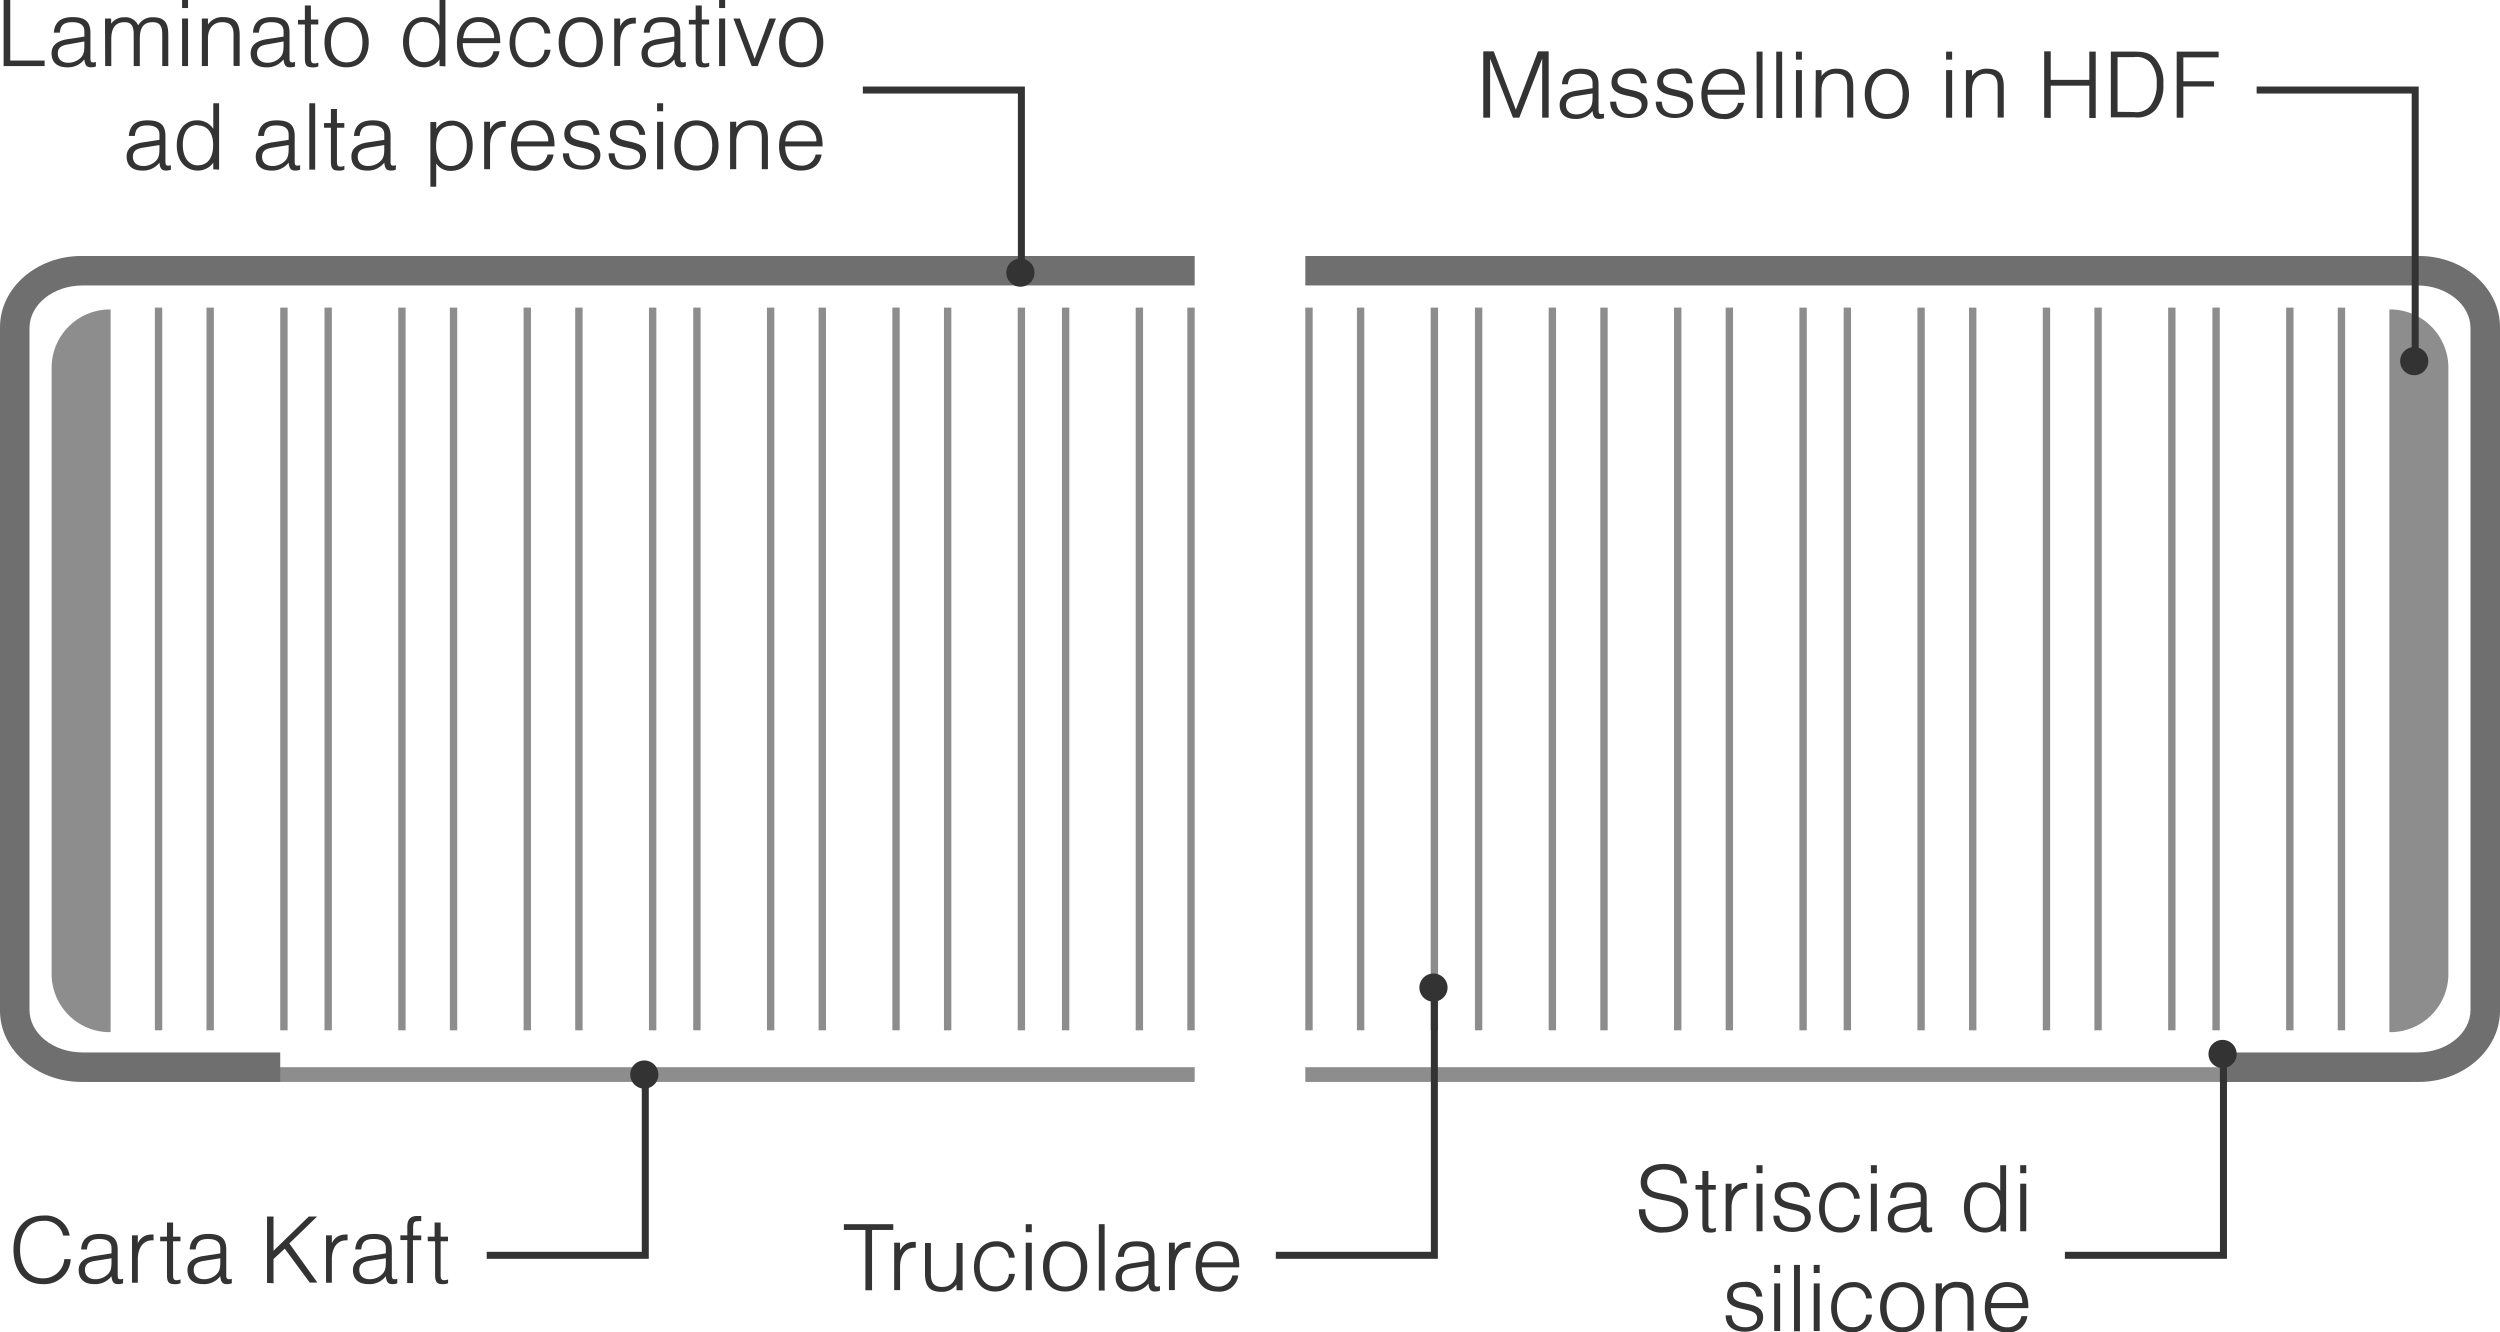 <svg id="Layer_1" data-name="Layer 1" xmlns="http://www.w3.org/2000/svg" viewBox="0 0 339 180.66"><defs><style>.cls-1{fill:#8d8d8d;}.cls-2{fill:#706f6f;}.cls-3{fill:none;stroke:#333;stroke-width:0.95px;}.cls-4{fill:#333;}</style></defs><title>profile-u-u-it</title><path class="cls-1" d="M388,140.38v82.53a7.89,7.89,0,0,0,8,7.73v-98A7.91,7.91,0,0,0,388,140.38Z" transform="translate(-381 -90.68)"/><rect class="cls-1" x="12" y="144.71" width="150" height="2"/><path class="cls-2" d="M392.05,237.39H419v-4H392.19c-4,0-7.19-2.59-7.19-5.77V135.17c0-3.19,3.22-5.78,7.19-5.78H543v-4H392.05c-6.09,0-11.05,4.33-11.05,9.66v92.69C381,233.06,386,237.39,392.05,237.39Z" transform="translate(-381 -90.68)"/><rect class="cls-1" x="154" y="41.71" width="1" height="98"/><rect class="cls-1" x="138" y="41.71" width="1" height="98"/><rect class="cls-1" x="121" y="41.71" width="1" height="98"/><rect class="cls-1" x="161" y="41.71" width="1" height="98"/><rect class="cls-1" x="144" y="41.71" width="1" height="98"/><rect class="cls-1" x="128" y="41.71" width="1" height="98"/><rect class="cls-1" x="104" y="41.71" width="1" height="98"/><rect class="cls-1" x="88" y="41.71" width="1" height="98"/><rect class="cls-1" x="71" y="41.71" width="1" height="98"/><rect class="cls-1" x="54" y="41.71" width="1" height="98"/><rect class="cls-1" x="111" y="41.71" width="1" height="98"/><rect class="cls-1" x="94" y="41.71" width="1" height="98"/><rect class="cls-1" x="78" y="41.71" width="1" height="98"/><rect class="cls-1" x="61" y="41.71" width="1" height="98"/><rect class="cls-1" x="38" y="41.71" width="1" height="98"/><rect class="cls-1" x="21" y="41.71" width="1" height="98"/><rect class="cls-1" x="44" y="41.71" width="1" height="98"/><rect class="cls-1" x="28" y="41.71" width="1" height="98"/><path class="cls-1" d="M713,140.38v82.53a7.89,7.89,0,0,1-8,7.73v-98A7.91,7.91,0,0,1,713,140.38Z" transform="translate(-381 -90.68)"/><rect class="cls-1" x="177" y="144.71" width="150" height="2"/><path class="cls-2" d="M709,237.39H682v-4h26.81c4,0,7.19-2.59,7.19-5.77V135.17c0-3.19-3.22-5.78-7.19-5.78H558v-4H709c6.09,0,11,4.33,11,9.66v92.69C720,233.06,715,237.39,709,237.39Z" transform="translate(-381 -90.68)"/><rect class="cls-1" x="184" y="41.71" width="1" height="98"/><rect class="cls-1" x="200" y="41.71" width="1" height="98"/><rect class="cls-1" x="217" y="41.71" width="1" height="98"/><rect class="cls-1" x="177" y="41.71" width="1" height="98"/><rect class="cls-1" x="194" y="41.71" width="1" height="98"/><rect class="cls-1" x="210" y="41.71" width="1" height="98"/><rect class="cls-1" x="234" y="41.71" width="1" height="98"/><rect class="cls-1" x="250" y="41.71" width="1" height="98"/><rect class="cls-1" x="267" y="41.71" width="1" height="98"/><rect class="cls-1" x="284" y="41.71" width="1" height="98"/><rect class="cls-1" x="227" y="41.71" width="1" height="98"/><rect class="cls-1" x="244" y="41.71" width="1" height="98"/><rect class="cls-1" x="260" y="41.71" width="1" height="98"/><rect class="cls-1" x="277" y="41.71" width="1" height="98"/><rect class="cls-1" x="300" y="41.71" width="1" height="98"/><rect class="cls-1" x="317" y="41.71" width="1" height="98"/><rect class="cls-1" x="294" y="41.71" width="1" height="98"/><rect class="cls-1" x="310" y="41.71" width="1" height="98"/><polyline class="cls-3" points="306 12.21 327.5 12.21 327.5 48.72"/><path class="cls-4" d="M708.37,141.56a1.91,1.91,0,1,0-1.91-1.91,1.9,1.9,0,0,0,1.91,1.91" transform="translate(-381 -90.68)"/><polyline class="cls-3" points="66 170.22 87.5 170.22 87.5 145.72"/><path class="cls-4" d="M468.37,234.48a1.91,1.91,0,1,1-1.91,1.9,1.9,1.9,0,0,1,1.91-1.9" transform="translate(-381 -90.68)"/><polyline class="cls-3" points="117 12.21 138.5 12.21 138.5 36.72"/><path class="cls-4" d="M519.37,129.56a1.91,1.91,0,1,0-1.91-1.91,1.9,1.9,0,0,0,1.91,1.91" transform="translate(-381 -90.68)"/><path class="cls-4" d="M381.49,90.68h.9v8.21h4.66v.75h-5.56Z" transform="translate(-381 -90.68)"/><path class="cls-4" d="M394,99.7a2.16,2.16,0,0,1-.65.11c-.63,0-.84-.31-.91-1.08a2.77,2.77,0,0,1-2.32,1.08c-1.36,0-2.13-.66-2.13-1.92s1.09-1.73,2.18-1.9l2.27-.35v-.7c0-.84-.54-1.25-1.65-1.25s-1.58.38-1.68,1.42h-.81c.1-1.39.91-2.11,2.52-2.11s2.44.54,2.44,2.11v3.41c0,.49.07.62.37.62a1,1,0,0,0,.37-.06Zm-3.76-3c-1,.15-1.4.51-1.4,1.24s.49,1.25,1.4,1.25a2.4,2.4,0,0,0,1.49-.49c.54-.42.71-.84.71-1.84V96.3Z" transform="translate(-381 -90.68)"/><path class="cls-4" d="M395.24,93.19h.83v.7a2.13,2.13,0,0,1,1.79-.87,1.88,1.88,0,0,1,1.88,1.1,2.18,2.18,0,0,1,2-1.1c1.69,0,2.08.91,2.08,2.38v4.24H403V95.33c0-1.16-.37-1.64-1.31-1.64-1.17,0-1.73.69-1.73,2.2v3.75h-.83V95.36c0-1.18-.35-1.67-1.23-1.67-1.46,0-1.81,1.07-1.81,2.35v3.6h-.83Z" transform="translate(-381 -90.68)"/><path class="cls-4" d="M405.69,90.68h.81v1.09h-.81Zm0,2.51h.81v6.45h-.81Z" transform="translate(-381 -90.68)"/><path class="cls-4" d="M408.37,93.19h.83V94a2.32,2.32,0,0,1,2.06-1c1.72,0,2.24.89,2.24,2.46v4.16h-.83V95.43c0-1.23-.44-1.74-1.57-1.74s-1.9.81-1.9,2.19v3.76h-.83Z" transform="translate(-381 -90.68)"/><path class="cls-4" d="M421,99.7a2.15,2.15,0,0,1-.64.11c-.63,0-.84-.31-.91-1.08a2.79,2.79,0,0,1-2.33,1.08c-1.36,0-2.13-.66-2.13-1.92s1.09-1.73,2.19-1.9l2.27-.35v-.7c0-.84-.55-1.25-1.66-1.25s-1.58.38-1.68,1.42h-.81c.1-1.39.91-2.11,2.52-2.11s2.44.54,2.44,2.11v3.41c0,.49.07.62.38.62a1,1,0,0,0,.36-.06Zm-3.75-3c-1,.15-1.4.51-1.4,1.24s.49,1.25,1.4,1.25a2.35,2.35,0,0,0,1.48-.49c.55-.42.72-.84.72-1.84V96.3Z" transform="translate(-381 -90.68)"/><path class="cls-4" d="M423.34,99.81c-.77,0-1-.31-1-1.27V94h-.93v-.63h.93V91.42h.82v1.91h1V94h-1v4.58c0,.53.12.7.51.7a1.56,1.56,0,0,0,.5-.11v.51A1.62,1.62,0,0,1,423.34,99.81Z" transform="translate(-381 -90.68)"/><path class="cls-4" d="M428,93c1.78,0,3,1.39,3,3.42s-1.1,3.39-3,3.39-3-1.26-3-3.39S426.23,93,428,93Zm0,6.14c1.4,0,2.15-1,2.15-2.72s-.83-2.73-2.15-2.73-2.13,1.09-2.13,2.73S426.6,99.14,428,99.14Z" transform="translate(-381 -90.68)"/><path class="cls-4" d="M440.6,99.64v-.91a2.5,2.5,0,0,1-2.09,1.08c-1.71,0-2.86-1.37-2.86-3.39S436.72,93,438.37,93a2.51,2.51,0,0,1,2.23,1.15V90.68h.8v9Zm-2.13-6c-1.32,0-2,1-2,2.7s.82,2.76,2,2.76c1.36,0,2.1-1,2.1-2.73C440.6,95.05,440.08,93.69,438.47,93.69Z" transform="translate(-381 -90.68)"/><path class="cls-4" d="M447.92,97.63h.81a2.54,2.54,0,0,1-2.87,2.18c-1.84,0-2.9-1.23-2.9-3.3S444,93,445.93,93c2.07,0,2.94,1.43,2.9,3.53h-5.08c0,1.69,1,2.61,2.19,2.61A1.88,1.88,0,0,0,447.92,97.63Zm-4.12-1.78H448a2.06,2.06,0,0,0-2.07-2.19C444.72,93.66,444,94.45,443.8,95.85Z" transform="translate(-381 -90.68)"/><path class="cls-4" d="M455.65,97.42a2.64,2.64,0,0,1-2.73,2.39c-1.69,0-2.82-1.33-2.82-3.32s1.2-3.49,3-3.49a2.39,2.39,0,0,1,2.53,2.22h-.8a1.57,1.57,0,0,0-1.76-1.5c-1.36,0-2.19,1-2.19,2.73s.83,2.66,2.1,2.66a1.72,1.72,0,0,0,1.85-1.69Z" transform="translate(-381 -90.68)"/><path class="cls-4" d="M459.75,93c1.77,0,3,1.39,3,3.42s-1.1,3.39-3,3.39-3-1.26-3-3.39S458,93,459.75,93Zm0,6.14c1.4,0,2.14-1,2.14-2.72s-.83-2.73-2.14-2.73-2.13,1.09-2.13,2.73S458.36,99.14,459.75,99.14Z" transform="translate(-381 -90.68)"/><path class="cls-4" d="M464.29,93.19h.8v1.08a1.89,1.89,0,0,1,1.8-1.18.91.91,0,0,1,.33,0v.78l-.2,0c-1.42,0-1.93,1.33-1.93,2.55v3.2h-.8Z" transform="translate(-381 -90.68)"/><path class="cls-4" d="M474,99.7a2.22,2.22,0,0,1-.65.11c-.63,0-.84-.31-.91-1.08a2.77,2.77,0,0,1-2.32,1.08c-1.36,0-2.13-.66-2.13-1.92s1.09-1.73,2.18-1.9l2.27-.35v-.7c0-.84-.55-1.25-1.65-1.25s-1.59.38-1.68,1.42h-.82c.1-1.39.91-2.11,2.53-2.11s2.43.54,2.43,2.11v3.41c0,.49.07.62.38.62a1,1,0,0,0,.37-.06Zm-3.76-3c-1,.15-1.4.51-1.4,1.24s.49,1.25,1.4,1.25a2.4,2.4,0,0,0,1.49-.49c.54-.42.71-.84.71-1.84V96.3Z" transform="translate(-381 -90.68)"/><path class="cls-4" d="M476.33,99.81c-.77,0-1-.31-1-1.27V94h-.92v-.63h.92V91.42h.83v1.91h1V94h-1v4.58c0,.53.11.7.5.7a1.66,1.66,0,0,0,.51-.11v.51A1.66,1.66,0,0,1,476.33,99.81Z" transform="translate(-381 -90.68)"/><path class="cls-4" d="M478.51,90.68h.82v1.09h-.82Zm0,2.51h.82v6.45h-.82Z" transform="translate(-381 -90.68)"/><path class="cls-4" d="M480.45,93.19h.88l2,5.45,2-5.45h.89l-2.48,6.45h-.81Z" transform="translate(-381 -90.68)"/><path class="cls-4" d="M489.64,93c1.78,0,3,1.39,3,3.42s-1.11,3.39-3,3.39-3-1.26-3-3.39S487.89,93,489.64,93Zm0,6.14c1.4,0,2.14-1,2.14-2.72s-.82-2.73-2.14-2.73-2.13,1.09-2.13,2.73S488.25,99.14,489.64,99.14Z" transform="translate(-381 -90.68)"/><path class="cls-4" d="M404.17,113.7a2.1,2.1,0,0,1-.64.11c-.63,0-.84-.31-.91-1.08a2.77,2.77,0,0,1-2.33,1.08c-1.35,0-2.12-.66-2.12-1.92s1.09-1.73,2.18-1.9l2.27-.35v-.7c0-.84-.55-1.25-1.65-1.25s-1.59.38-1.68,1.42h-.82c.1-1.39.91-2.11,2.53-2.11s2.43.54,2.43,2.11v3.41c0,.49.07.62.38.62a1,1,0,0,0,.36-.06Zm-3.75-3c-1,.15-1.4.51-1.4,1.24s.49,1.25,1.4,1.25a2.4,2.4,0,0,0,1.49-.49c.54-.42.71-.84.71-1.84v-.51Z" transform="translate(-381 -90.68)"/><path class="cls-4" d="M409.92,113.64v-.91a2.51,2.51,0,0,1-2.09,1.08c-1.71,0-2.86-1.37-2.86-3.39S406,107,407.69,107a2.54,2.54,0,0,1,2.23,1.15v-3.47h.79v9Zm-2.13-6c-1.32,0-2,1-2,2.7s.83,2.76,2,2.76c1.36,0,2.11-1,2.11-2.73C409.92,109.05,409.4,107.69,407.79,107.69Z" transform="translate(-381 -90.68)"/><path class="cls-4" d="M421.69,113.7a2.15,2.15,0,0,1-.64.11c-.63,0-.84-.31-.91-1.08a2.79,2.79,0,0,1-2.33,1.08c-1.36,0-2.13-.66-2.13-1.92s1.09-1.73,2.19-1.9l2.27-.35v-.7c0-.84-.55-1.25-1.66-1.25s-1.58.38-1.68,1.42H416c.1-1.39.91-2.11,2.52-2.11s2.44.54,2.44,2.11v3.41c0,.49.07.62.38.62a1,1,0,0,0,.36-.06Zm-3.75-3c-1,.15-1.4.51-1.4,1.24s.49,1.25,1.4,1.25a2.37,2.37,0,0,0,1.48-.49c.55-.42.72-.84.72-1.84v-.51Z" transform="translate(-381 -90.68)"/><path class="cls-4" d="M422.94,104.68h.8v9h-.8Z" transform="translate(-381 -90.68)"/><path class="cls-4" d="M426.87,113.81c-.77,0-1-.31-1-1.27V108h-.93v-.63h.93v-1.91h.82v1.91h1V108h-1v4.58c0,.53.12.7.51.7a1.56,1.56,0,0,0,.5-.11v.51A1.62,1.62,0,0,1,426.87,113.81Z" transform="translate(-381 -90.68)"/><path class="cls-4" d="M434.66,113.7a2.15,2.15,0,0,1-.64.11c-.63,0-.84-.31-.91-1.08a2.79,2.79,0,0,1-2.33,1.08c-1.36,0-2.13-.66-2.13-1.92s1.09-1.73,2.19-1.9l2.27-.35v-.7c0-.84-.55-1.25-1.66-1.25s-1.58.38-1.68,1.42H429c.1-1.39.91-2.11,2.52-2.11s2.44.54,2.44,2.11v3.41c0,.49.07.62.38.62a1,1,0,0,0,.36-.06Zm-3.75-3c-1,.15-1.4.51-1.4,1.24s.49,1.25,1.4,1.25a2.37,2.37,0,0,0,1.48-.49c.55-.42.72-.84.72-1.84v-.51Z" transform="translate(-381 -90.68)"/><path class="cls-4" d="M439.36,116v-8.77h.8v.92a2.47,2.47,0,0,1,2.11-1.11c1.67,0,2.83,1.38,2.83,3.35s-1,3.46-3,3.46a2.29,2.29,0,0,1-1.95-1V116Zm2.9-8.27c-1.67,0-2.13,1.36-2.13,2.77,0,1.7.74,2.69,2,2.69s2.17-1,2.17-2.81C444.29,108.73,443.51,107.69,442.26,107.69Z" transform="translate(-381 -90.68)"/><path class="cls-4" d="M446.65,107.19h.8v1.08a1.9,1.9,0,0,1,1.8-1.18.88.88,0,0,1,.33,0v.78l-.2,0c-1.41,0-1.93,1.33-1.93,2.55v3.2h-.8Z" transform="translate(-381 -90.68)"/><path class="cls-4" d="M455.24,111.63h.82a2.54,2.54,0,0,1-2.88,2.18c-1.83,0-2.89-1.23-2.89-3.3s1.06-3.51,3-3.51c2.08,0,2.95,1.43,2.9,3.53h-5.07c0,1.69,1,2.61,2.19,2.61A1.86,1.86,0,0,0,455.24,111.63Zm-4.11-1.78h4.21a2.06,2.06,0,0,0-2.07-2.19C452.05,107.66,451.32,108.45,451.13,109.85Z" transform="translate(-381 -90.68)"/><path class="cls-4" d="M460,113.13c1,0,1.59-.49,1.59-1.25,0-1.74-4.07-.58-4.07-3,0-1.22.85-1.91,2.43-1.91a2.13,2.13,0,0,1,2.34,2h-.8c-.16-1-.61-1.29-1.68-1.29s-1.48.39-1.48,1c0,1.72,4.08.59,4.08,3,0,1.25-1,2-2.48,2s-2.6-.67-2.6-2.21h.82C458.24,112.61,458.86,113.13,460,113.13Z" transform="translate(-381 -90.68)"/><path class="cls-4" d="M466.19,113.13c1,0,1.6-.49,1.6-1.25,0-1.74-4.08-.58-4.08-3,0-1.22.86-1.91,2.44-1.91a2.14,2.14,0,0,1,2.34,2h-.8c-.17-1-.62-1.29-1.68-1.29s-1.49.39-1.49,1c0,1.72,4.08.59,4.08,3,0,1.25-1,2-2.48,2s-2.59-.67-2.59-2.21h.81C464.43,112.61,465,113.13,466.19,113.13Z" transform="translate(-381 -90.68)"/><path class="cls-4" d="M470.1,104.68h.82v1.09h-.82Zm0,2.51h.82v6.45h-.82Z" transform="translate(-381 -90.68)"/><path class="cls-4" d="M475.44,107c1.78,0,3,1.39,3,3.42s-1.11,3.39-3,3.39-3-1.26-3-3.39S473.69,107,475.44,107Zm0,6.14c1.4,0,2.14-1,2.14-2.72s-.82-2.73-2.14-2.73-2.13,1.09-2.13,2.73S474.05,113.14,475.44,113.14Z" transform="translate(-381 -90.68)"/><path class="cls-4" d="M480,107.19h.83V108a2.32,2.32,0,0,1,2.06-1c1.72,0,2.24.89,2.24,2.46v4.16h-.83v-4.21c0-1.23-.45-1.74-1.57-1.74s-1.9.81-1.9,2.19v3.76H480Z" transform="translate(-381 -90.68)"/><path class="cls-4" d="M491.6,111.63h.81c-.23,1.29-1.05,2.18-2.87,2.18s-2.9-1.23-2.9-3.3,1.07-3.51,3-3.51c2.08,0,2.94,1.43,2.9,3.53h-5.07c0,1.69.95,2.61,2.19,2.61A1.86,1.86,0,0,0,491.6,111.63Zm-4.12-1.78h4.22a2.06,2.06,0,0,0-2.07-2.19C488.41,107.66,487.68,108.45,487.48,109.85Z" transform="translate(-381 -90.68)"/><path class="cls-4" d="M386.83,264.81c-2.47,0-4-1.79-4-4.7s1.59-4.6,4.07-4.6a3.29,3.29,0,0,1,3.55,2.72h-.89a2.51,2.51,0,0,0-2.68-2c-1.94,0-3.16,1.48-3.16,3.88s1.21,3.91,3.07,3.91a2.84,2.84,0,0,0,2.93-2.6h.87A3.58,3.58,0,0,1,386.83,264.81Z" transform="translate(-381 -90.68)"/><path class="cls-4" d="M397.68,264.7a2.16,2.16,0,0,1-.65.11c-.63,0-.84-.31-.91-1.08a2.77,2.77,0,0,1-2.32,1.08c-1.36,0-2.13-.66-2.13-1.92s1.09-1.73,2.18-1.9l2.27-.35v-.7c0-.84-.54-1.25-1.65-1.25s-1.58.38-1.68,1.42H392c.09-1.39.91-2.11,2.52-2.11s2.44.54,2.44,2.11v3.41c0,.49.06.62.37.62a1,1,0,0,0,.37-.06Zm-3.76-3.05c-1,.15-1.4.51-1.4,1.24s.49,1.25,1.4,1.25a2.4,2.4,0,0,0,1.49-.49c.54-.42.71-.84.71-1.84v-.51Z" transform="translate(-381 -90.68)"/><path class="cls-4" d="M398.9,258.19h.79v1.08a1.91,1.91,0,0,1,1.81-1.18.83.83,0,0,1,.32,0v.78l-.19,0c-1.42,0-1.94,1.33-1.94,2.55v3.2h-.79Z" transform="translate(-381 -90.68)"/><path class="cls-4" d="M404.64,264.81c-.77,0-1-.31-1-1.27V259h-.92v-.63h.92v-1.91h.83v1.91h1V259h-1v4.58c0,.53.11.7.5.7a1.61,1.61,0,0,0,.51-.11v.51A1.64,1.64,0,0,1,404.64,264.81Z" transform="translate(-381 -90.68)"/><path class="cls-4" d="M412.43,264.7a2.16,2.16,0,0,1-.65.11c-.63,0-.84-.31-.91-1.08a2.77,2.77,0,0,1-2.32,1.08c-1.36,0-2.13-.66-2.13-1.92s1.09-1.73,2.18-1.9l2.27-.35v-.7c0-.84-.55-1.25-1.65-1.25s-1.58.38-1.68,1.42h-.82c.1-1.39.92-2.11,2.53-2.11s2.43.54,2.43,2.11v3.41c0,.49.07.62.38.62a1,1,0,0,0,.37-.06Zm-3.76-3.05c-1,.15-1.4.51-1.4,1.24s.49,1.25,1.4,1.25a2.4,2.4,0,0,0,1.49-.49c.54-.42.71-.84.71-1.84v-.51Z" transform="translate(-381 -90.68)"/><path class="cls-4" d="M417.21,264.64v-9h.88v4.64l4.78-4.64H424l-3.77,3.65,3.81,5.31H423L419.61,260l-1.52,1.4v3.29Z" transform="translate(-381 -90.68)"/><path class="cls-4" d="M425.21,258.19H426v1.08a1.91,1.91,0,0,1,1.81-1.18.83.83,0,0,1,.32,0v.78l-.19,0c-1.42,0-1.94,1.33-1.94,2.55v3.2h-.79Z" transform="translate(-381 -90.68)"/><path class="cls-4" d="M434.87,264.7a2.15,2.15,0,0,1-.64.11c-.63,0-.84-.31-.91-1.08a2.77,2.77,0,0,1-2.33,1.08c-1.36,0-2.13-.66-2.13-1.92s1.1-1.73,2.19-1.9l2.27-.35v-.7c0-.84-.55-1.25-1.65-1.25s-1.59.38-1.69,1.42h-.81c.1-1.39.91-2.11,2.52-2.11s2.44.54,2.44,2.11v3.41c0,.49.07.62.38.62a1,1,0,0,0,.36-.06Zm-3.75-3.05c-1,.15-1.4.51-1.4,1.24s.49,1.25,1.4,1.25a2.35,2.35,0,0,0,1.48-.49c.55-.42.72-.84.72-1.84v-.51Z" transform="translate(-381 -90.68)"/><path class="cls-4" d="M436.23,258.83h-.94v-.64h.94V257c0-.95.43-1.43,1.31-1.43l.58,0v.7a1.44,1.44,0,0,0-.38,0c-.6,0-.72.16-.72.94v1h1.1v.64H437v5.81h-.79Z" transform="translate(-381 -90.68)"/><path class="cls-4" d="M441,264.81c-.77,0-1-.31-1-1.27V259H439v-.63h.93v-1.91h.82v1.91h1V259h-1v4.58c0,.53.12.7.51.7a1.56,1.56,0,0,0,.5-.11v.51A1.62,1.62,0,0,1,441,264.81Z" transform="translate(-381 -90.68)"/><polyline class="cls-3" points="280 170.22 301.5 170.22 301.5 142.72"/><path class="cls-4" d="M682.38,231.69a1.91,1.91,0,1,1-1.91,1.91,1.91,1.91,0,0,1,1.91-1.91" transform="translate(-381 -90.68)"/><path class="cls-4" d="M604.12,254.66a2.26,2.26,0,0,0,2.48,2.4c1.54,0,2.44-.69,2.44-1.83,0-2.81-5.56-.75-5.56-4.24,0-1.55,1.16-2.48,3.12-2.48s3,.86,3.15,2.65h-.91c0-1.36-1-1.89-2.24-1.89s-2.24.63-2.24,1.73a1.27,1.27,0,0,0,.84,1.24c1.65.63,4.71.39,4.71,2.9,0,1.86-1.7,2.67-3.32,2.67a3,3,0,0,1-3.35-3.15Z" transform="translate(-381 -90.68)"/><path class="cls-4" d="M612.84,257.81c-.77,0-1-.31-1-1.27V252h-.93v-.63h.93v-1.91h.82v1.91h1V252h-1v4.58c0,.53.12.7.51.7a1.56,1.56,0,0,0,.5-.11v.51A1.62,1.62,0,0,1,612.84,257.81Z" transform="translate(-381 -90.68)"/><path class="cls-4" d="M615,251.19h.8v1.08a1.9,1.9,0,0,1,1.81-1.18.85.85,0,0,1,.32,0v.78l-.2,0c-1.41,0-1.93,1.33-1.93,2.55v3.2H615Z" transform="translate(-381 -90.68)"/><path class="cls-4" d="M619.17,248.68H620v1.09h-.81Zm0,2.51H620v6.45h-.81Z" transform="translate(-381 -90.68)"/><path class="cls-4" d="M624.13,257.13c1,0,1.6-.49,1.6-1.25,0-1.74-4.08-.58-4.08-3,0-1.22.85-1.91,2.44-1.91a2.14,2.14,0,0,1,2.34,2h-.8c-.17-1-.62-1.29-1.68-1.29s-1.49.39-1.49,1.05c0,1.72,4.08.59,4.08,3,0,1.25-1,2-2.48,2s-2.59-.67-2.59-2.21h.81C622.36,256.61,623,257.13,624.13,257.13Z" transform="translate(-381 -90.68)"/><path class="cls-4" d="M633.21,255.42a2.63,2.63,0,0,1-2.73,2.39c-1.68,0-2.82-1.33-2.82-3.32s1.21-3.49,3-3.49a2.39,2.39,0,0,1,2.53,2.22h-.79a1.58,1.58,0,0,0-1.77-1.5c-1.36,0-2.18,1-2.18,2.73s.82,2.66,2.1,2.66a1.73,1.73,0,0,0,1.85-1.69Z" transform="translate(-381 -90.68)"/><path class="cls-4" d="M634.69,248.68h.81v1.09h-.81Zm0,2.51h.81v6.45h-.81Z" transform="translate(-381 -90.68)"/><path class="cls-4" d="M643,257.7a2.15,2.15,0,0,1-.64.11c-.63,0-.84-.31-.91-1.08a2.77,2.77,0,0,1-2.33,1.08c-1.36,0-2.13-.66-2.13-1.92s1.1-1.73,2.19-1.9l2.27-.35v-.7c0-.84-.55-1.25-1.65-1.25s-1.59.38-1.69,1.42h-.81c.1-1.39.91-2.11,2.52-2.11s2.44.54,2.44,2.11v3.41c0,.49.07.62.38.62a1,1,0,0,0,.36-.06Zm-3.75-3c-1,.15-1.4.51-1.4,1.24s.49,1.25,1.4,1.25a2.35,2.35,0,0,0,1.48-.49c.55-.42.72-.84.72-1.84v-.51Z" transform="translate(-381 -90.68)"/><path class="cls-4" d="M652.26,257.64v-.91a2.5,2.5,0,0,1-2.09,1.08c-1.71,0-2.86-1.37-2.86-3.39S648.38,251,650,251a2.51,2.51,0,0,1,2.23,1.15v-3.47h.8v9Zm-2.13-5.95c-1.32,0-2,.95-2,2.7s.82,2.76,2,2.76c1.36,0,2.1-1,2.1-2.73C652.26,253.05,651.74,251.69,650.13,251.69Z" transform="translate(-381 -90.68)"/><path class="cls-4" d="M654.94,248.68h.82v1.09h-.82Zm0,2.51h.82v6.45h-.82Z" transform="translate(-381 -90.68)"/><path class="cls-4" d="M617.67,270.65c1,0,1.59-.49,1.59-1.25,0-1.73-4.07-.57-4.07-3,0-1.21.85-1.9,2.43-1.9a2.13,2.13,0,0,1,2.34,2h-.79c-.17-.95-.62-1.29-1.69-1.29s-1.48.39-1.48,1.05c0,1.73,4.08.59,4.08,3,0,1.25-1,2-2.48,2s-2.6-.68-2.6-2.22h.82C615.9,270.13,616.52,270.65,617.67,270.65Z" transform="translate(-381 -90.68)"/><path class="cls-4" d="M621.58,262.2h.81v1.1h-.81Zm0,2.51h.81v6.46h-.81Z" transform="translate(-381 -90.68)"/><path class="cls-4" d="M624.27,262.2h.8v9h-.8Z" transform="translate(-381 -90.68)"/><path class="cls-4" d="M626.94,262.2h.81v1.1h-.81Zm0,2.51h.81v6.46h-.81Z" transform="translate(-381 -90.68)"/><path class="cls-4" d="M634.84,268.94a2.64,2.64,0,0,1-2.73,2.4c-1.68,0-2.81-1.33-2.81-3.32s1.2-3.49,3-3.49a2.41,2.41,0,0,1,2.54,2.21h-.8a1.58,1.58,0,0,0-1.77-1.5c-1.35,0-2.18,1-2.18,2.74s.83,2.66,2.1,2.66a1.74,1.74,0,0,0,1.85-1.7Z" transform="translate(-381 -90.68)"/><path class="cls-4" d="M638.94,264.53c1.78,0,3,1.39,3,3.42s-1.11,3.39-3,3.39-3-1.26-3-3.39S637.19,264.53,638.94,264.53Zm0,6.13c1.4,0,2.14-1,2.14-2.71s-.82-2.73-2.14-2.73-2.13,1.09-2.13,2.73S637.55,270.66,638.94,270.66Z" transform="translate(-381 -90.68)"/><path class="cls-4" d="M643.49,264.71h.83v.79a2.33,2.33,0,0,1,2.06-1c1.72,0,2.24.9,2.24,2.47v4.16h-.83V267c0-1.23-.45-1.73-1.57-1.73s-1.9.81-1.9,2.18v3.77h-.83Z" transform="translate(-381 -90.68)"/><path class="cls-4" d="M655.1,269.15h.81a2.54,2.54,0,0,1-2.87,2.19c-1.83,0-2.9-1.24-2.9-3.31s1.07-3.5,3-3.5c2.08,0,2.94,1.43,2.9,3.53h-5.07c0,1.68.95,2.6,2.19,2.6A1.86,1.86,0,0,0,655.1,269.15ZM651,267.37h4.22a2.05,2.05,0,0,0-2.07-2.18C651.91,265.19,651.18,266,651,267.37Z" transform="translate(-381 -90.68)"/><path class="cls-4" d="M582.13,106.64v-9h1.42l3,7.91,3-7.91H591v9h-.88v-8l-3.1,8h-.86l-3.1-8v8Z" transform="translate(-381 -90.68)"/><path class="cls-4" d="M598.5,106.7a2.15,2.15,0,0,1-.64.11c-.63,0-.84-.31-.91-1.08a2.77,2.77,0,0,1-2.33,1.08c-1.36,0-2.13-.66-2.13-1.92s1.1-1.73,2.19-1.9l2.27-.35v-.7c0-.84-.55-1.25-1.66-1.25s-1.58.38-1.68,1.42h-.81c.1-1.39.91-2.11,2.52-2.11s2.44.54,2.44,2.11v3.41c0,.49.07.62.38.62a1,1,0,0,0,.36-.06Zm-3.75-3c-1,.15-1.4.51-1.4,1.24s.49,1.25,1.4,1.25a2.35,2.35,0,0,0,1.48-.49c.55-.42.72-.84.72-1.84v-.51Z" transform="translate(-381 -90.68)"/><path class="cls-4" d="M602,106.13c1,0,1.6-.49,1.6-1.25,0-1.74-4.08-.58-4.08-3,0-1.22.86-1.91,2.44-1.91a2.14,2.14,0,0,1,2.34,2h-.8c-.17-1-.62-1.29-1.68-1.29s-1.49.39-1.49,1c0,1.72,4.08.59,4.08,3,0,1.25-1,2-2.48,2s-2.59-.67-2.59-2.21h.81C600.23,105.61,600.85,106.13,602,106.13Z" transform="translate(-381 -90.68)"/><path class="cls-4" d="M608.19,106.13c1,0,1.59-.49,1.59-1.25,0-1.74-4.07-.58-4.07-3,0-1.22.85-1.91,2.43-1.91a2.13,2.13,0,0,1,2.34,2h-.8c-.16-1-.61-1.29-1.68-1.29s-1.48.39-1.48,1c0,1.72,4.07.59,4.07,3,0,1.25-1,2-2.47,2s-2.6-.67-2.6-2.21h.82C606.42,105.61,607,106.13,608.19,106.13Z" transform="translate(-381 -90.68)"/><path class="cls-4" d="M616.67,104.63h.81a2.54,2.54,0,0,1-2.87,2.18c-1.84,0-2.9-1.23-2.9-3.3s1.06-3.51,3-3.51c2.07,0,2.94,1.43,2.9,3.53h-5.07c0,1.69,1,2.61,2.18,2.61A1.87,1.87,0,0,0,616.67,104.63Zm-4.12-1.78h4.22a2.06,2.06,0,0,0-2.08-2.19C613.47,100.66,612.75,101.45,612.55,102.85Z" transform="translate(-381 -90.68)"/><path class="cls-4" d="M619.19,97.68H620v9h-.79Z" transform="translate(-381 -90.68)"/><path class="cls-4" d="M621.86,97.68h.8v9h-.8Z" transform="translate(-381 -90.68)"/><path class="cls-4" d="M624.53,97.68h.81v1.09h-.81Zm0,2.51h.81v6.45h-.81Z" transform="translate(-381 -90.68)"/><path class="cls-4" d="M627.22,100.19H628V101a2.33,2.33,0,0,1,2.06-1c1.73,0,2.24.89,2.24,2.46v4.16h-.82v-4.21c0-1.23-.45-1.74-1.57-1.74s-1.91.81-1.91,2.19v3.76h-.82Z" transform="translate(-381 -90.68)"/><path class="cls-4" d="M636.86,100c1.78,0,3,1.39,3,3.42s-1.11,3.39-3,3.39-3-1.26-3-3.39S635.11,100,636.86,100Zm0,6.14c1.4,0,2.14-1,2.14-2.72s-.82-2.73-2.14-2.73-2.13,1.09-2.13,2.73S635.47,106.14,636.86,106.14Z" transform="translate(-381 -90.68)"/><path class="cls-4" d="M644.89,97.68h.82v1.09h-.82Zm0,2.51h.82v6.45h-.82Z" transform="translate(-381 -90.68)"/><path class="cls-4" d="M647.58,100.19h.83V101a2.32,2.32,0,0,1,2.06-1c1.72,0,2.24.89,2.24,2.46v4.16h-.83v-4.21c0-1.23-.45-1.74-1.57-1.74s-1.9.81-1.9,2.19v3.76h-.83Z" transform="translate(-381 -90.68)"/><path class="cls-4" d="M658.19,106.64v-9h.89v3.87h5.23V97.68h.87v9h-.87v-4.38h-5.23v4.38Z" transform="translate(-381 -90.68)"/><path class="cls-4" d="M667.23,97.68h3.15c1.5,0,2.18.21,2.81.9a4.78,4.78,0,0,1,1.16,3.5,5.06,5.06,0,0,1-1.09,3.51,3.33,3.33,0,0,1-2.83,1h-3.2Zm3.14,8.19a2.46,2.46,0,0,0,2.24-.86,4.83,4.83,0,0,0,.84-3,4.15,4.15,0,0,0-.87-2.85,2.58,2.58,0,0,0-2.24-.73h-2.2v7.41Z" transform="translate(-381 -90.68)"/><path class="cls-4" d="M676.16,97.68h5.69v.78h-4.79v3.24h4.16v.71h-4.16v4.23h-.9Z" transform="translate(-381 -90.68)"/><polyline class="cls-3" points="173 170.22 194.5 170.22 194.5 133.72"/><path class="cls-4" d="M575.38,222.69a1.91,1.91,0,1,1-1.91,1.91,1.91,1.91,0,0,1,1.91-1.91" transform="translate(-381 -90.68)"/><path class="cls-4" d="M498.35,257.46h-2.92v-.78h6.7v.78h-2.88v8.18h-.9Z" transform="translate(-381 -90.68)"/><path class="cls-4" d="M502.25,259.19h.8v1.08a1.9,1.9,0,0,1,1.81-1.18.85.85,0,0,1,.32,0v.78l-.2,0c-1.41,0-1.93,1.33-1.93,2.55v3.2h-.8Z" transform="translate(-381 -90.68)"/><path class="cls-4" d="M511.53,265.64h-.83v-.79a2.33,2.33,0,0,1-2.06,1c-1.69,0-2.21-.87-2.21-2.46v-4.16h.8v4.21c0,1.24.46,1.75,1.57,1.75s1.9-.82,1.9-2.21v-3.75h.83Z" transform="translate(-381 -90.68)"/><path class="cls-4" d="M518.62,263.42a2.64,2.64,0,0,1-2.73,2.39c-1.68,0-2.82-1.33-2.82-3.32s1.21-3.49,3-3.49a2.39,2.39,0,0,1,2.53,2.22h-.8a1.56,1.56,0,0,0-1.76-1.5c-1.36,0-2.19,1-2.19,2.73s.83,2.66,2.11,2.66a1.72,1.72,0,0,0,1.84-1.69Z" transform="translate(-381 -90.68)"/><path class="cls-4" d="M520.09,256.68h.82v1.09h-.82Zm0,2.51h.82v6.45h-.82Z" transform="translate(-381 -90.68)"/><path class="cls-4" d="M525.43,259c1.78,0,3,1.39,3,3.42s-1.11,3.39-3,3.39-3-1.26-3-3.39S523.68,259,525.43,259Zm0,6.14c1.4,0,2.14-.95,2.14-2.72s-.82-2.73-2.14-2.73-2.13,1.09-2.13,2.73S524,265.14,525.43,265.14Z" transform="translate(-381 -90.68)"/><path class="cls-4" d="M530,256.68h.79v9H530Z" transform="translate(-381 -90.68)"/><path class="cls-4" d="M538.29,265.7a2.16,2.16,0,0,1-.65.11c-.63,0-.84-.31-.91-1.08a2.77,2.77,0,0,1-2.32,1.08c-1.36,0-2.13-.66-2.13-1.92s1.09-1.73,2.18-1.9l2.27-.35v-.7c0-.84-.54-1.25-1.65-1.25s-1.58.38-1.68,1.42h-.81c.09-1.39.91-2.11,2.52-2.11s2.44.54,2.44,2.11v3.41c0,.49.07.62.37.62a1,1,0,0,0,.37-.06Zm-3.76-3.05c-1,.15-1.4.51-1.4,1.24s.49,1.25,1.4,1.25a2.4,2.4,0,0,0,1.49-.49c.54-.42.71-.84.71-1.84v-.51Z" transform="translate(-381 -90.68)"/><path class="cls-4" d="M539.51,259.19h.8v1.08a1.89,1.89,0,0,1,1.8-1.18.83.83,0,0,1,.32,0v.78l-.19,0c-1.42,0-1.93,1.33-1.93,2.55v3.2h-.8Z" transform="translate(-381 -90.68)"/><path class="cls-4" d="M548.1,263.63h.81a2.54,2.54,0,0,1-2.87,2.18c-1.83,0-2.9-1.23-2.9-3.3s1.07-3.51,3-3.51c2.07,0,2.94,1.43,2.9,3.53h-5.07c0,1.69.95,2.61,2.19,2.61A1.86,1.86,0,0,0,548.1,263.63ZM544,261.85h4.22a2.06,2.06,0,0,0-2.07-2.19C544.91,259.66,544.18,260.45,544,261.85Z" transform="translate(-381 -90.68)"/></svg>